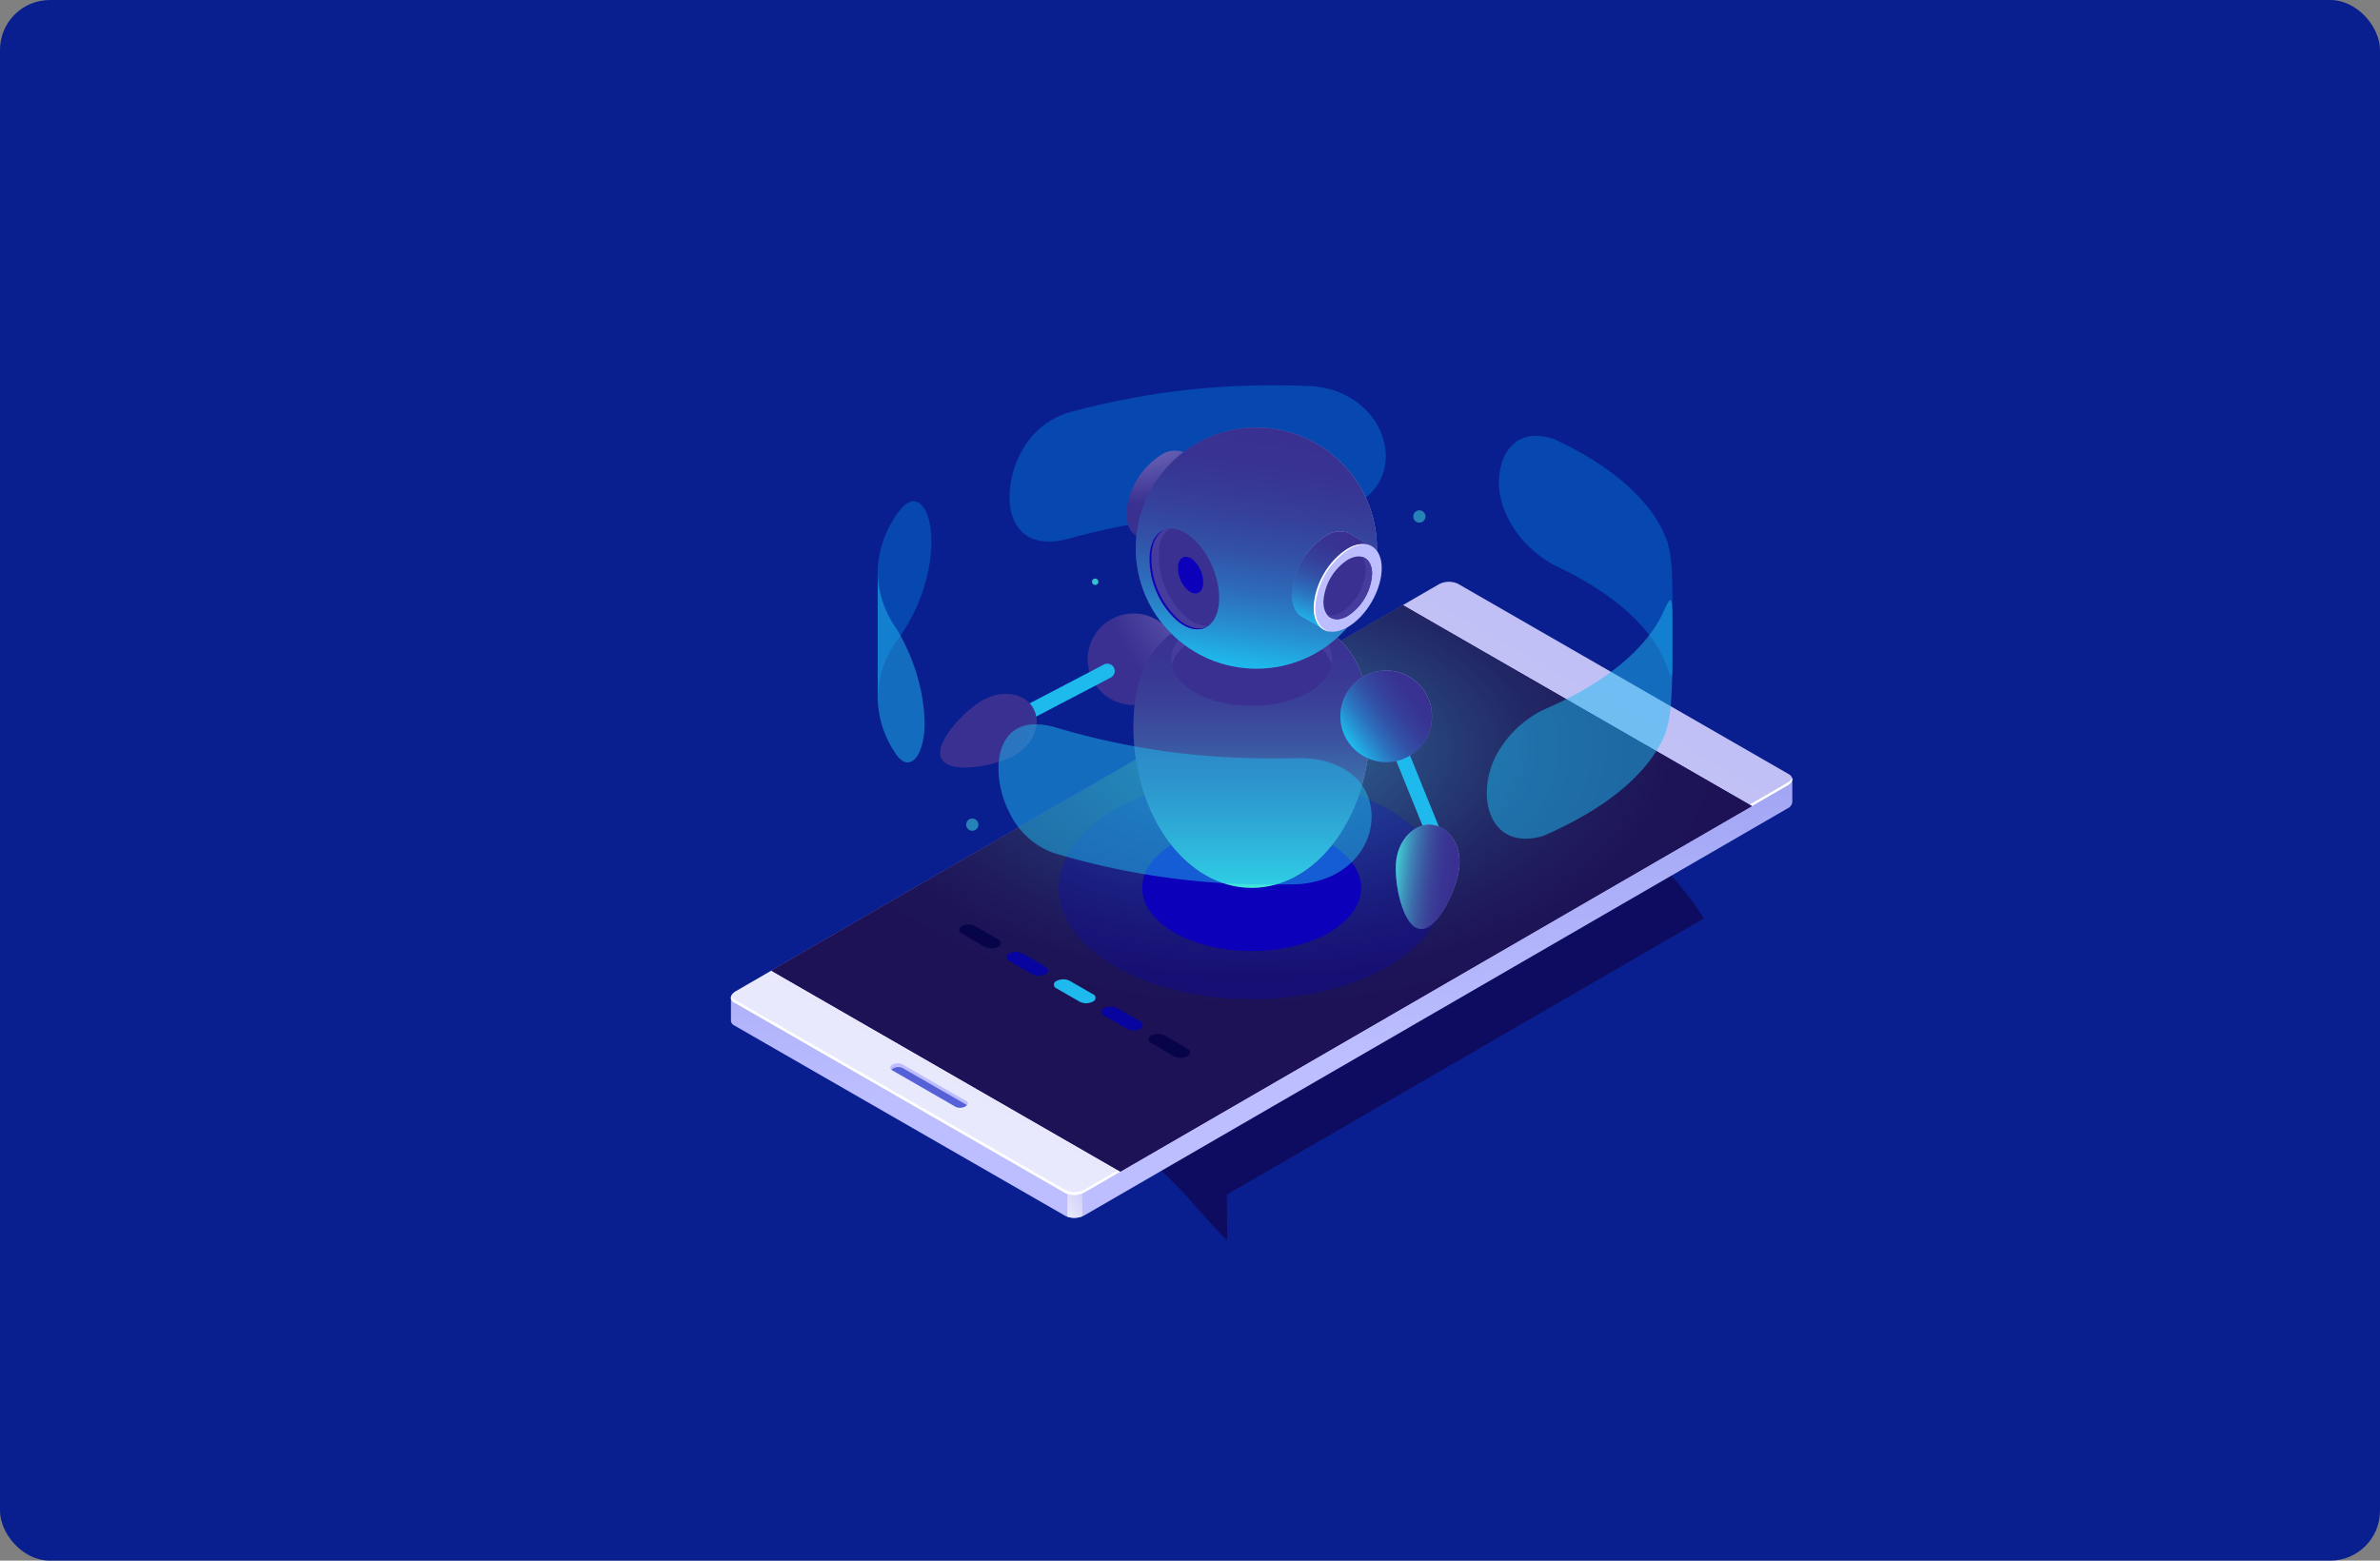 <svg xmlns="http://www.w3.org/2000/svg" xmlns:xlink="http://www.w3.org/1999/xlink" viewBox="0 0 477.5 313.17"><rect x="0" y="0" width="477.5" height="313.17" fill="#808080" stroke="none"/><defs><style>.cls-1{fill:none;}.cls-2{isolation:isolate;}.cls-3{clip-path:url(#clip-path);}.cls-4{mix-blend-mode:soft-light;}.cls-5{fill:#0a1f8f;}.cls-6{fill:#0f054c;opacity:0.7;}.cls-7{fill:url(#Áåçûìÿííûé_ãðàäèåíò_24);}.cls-8{fill:url(#Áåçûìÿííûé_ãðàäèåíò_3);}.cls-9{fill:url(#Áåçûìÿííûé_ãðàäèåíò_3-2);}.cls-10{fill:#fff;}.cls-11{fill:#24126a;}.cls-12,.cls-40,.cls-41{opacity:0.5;}.cls-12,.cls-25,.cls-33,.cls-37,.cls-39{mix-blend-mode:lighten;}.cls-12{fill:url(#Áåçûìÿííûé_ãðàäèåíò_23);}.cls-13{fill:#5761d7;}.cls-14{fill:#bcbeff;}.cls-15{opacity:0.11;}.cls-16{fill:#000047;}.cls-16,.cls-17{opacity:0.77;}.cls-17{fill:#0000b5;}.cls-18{fill:#1ebaed;}.cls-19{fill:#0000e8;opacity:0.2;}.cls-20{fill:#0d00ba;}.cls-21{opacity:0.3;}.cls-22{fill:#00a4ff;}.cls-23{fill:url(#Áåçûìÿííûé_ãðàäèåíò_16);}.cls-24{fill:url(#Áåçûìÿííûé_ãðàäèåíò_16-2);}.cls-26{fill:url(#Áåçûìÿííûé_ãðàäèåíò_12);}.cls-27{fill:#393091;}.cls-28{fill:#453c9e;}.cls-29{fill:url(#Áåçûìÿííûé_ãðàäèåíò_16-3);}.cls-30{fill:url(#Áåçûìÿííûé_ãðàäèåíò_16-4);}.cls-31{fill:url(#linear-gradient);}.cls-32{fill:url(#Áåçûìÿííûé_ãðàäèåíò_16-5);}.cls-33{fill:url(#linear-gradient-2);}.cls-34{fill:url(#Áåçûìÿííûé_ãðàäèåíò_16-6);}.cls-35{fill:url(#linear-gradient-3);}.cls-36{fill:url(#Áåçûìÿííûé_ãðàäèåíò_16-7);}.cls-37{fill:url(#Áåçûìÿííûé_ãðàäèåíò_12-2);}.cls-38{fill:url(#Áåçûìÿííûé_ãðàäèåíò_16-8);}.cls-39{fill:url(#Áåçûìÿííûé_ãðàäèåíò_12-3);}.cls-41,.cls-42{fill:#42e8e0;}.cls-42{opacity:0.8;}</style><clipPath id="clip-path"><polygon class="cls-1" points="-188.1 849.72 -1756.43 849.72 -1756.43 -29.47 -187.75 -29.47 -188.1 849.72"/></clipPath><linearGradient id="Áåçûìÿííûé_ãðàäèåíò_24" x1="-3343.63" y1="4134.47" x2="-3086.99" y2="4018.15" gradientTransform="matrix(0.5, 0.87, 0.87, -0.5, -1673.57, 4905.66)" gradientUnits="userSpaceOnUse"><stop offset="0" stop-color="#5761d7"/><stop offset="0.18" stop-color="#5c66d9"/><stop offset="0.39" stop-color="#6a73df"/><stop offset="0.61" stop-color="#8289e8"/><stop offset="0.85" stop-color="#a3a7f5"/><stop offset="1" stop-color="#bcbeff"/></linearGradient><linearGradient id="Áåçûìÿííûé_ãðàäèåíò_3" x1="1328.13" y1="3981.25" x2="1328.13" y2="3969.13" gradientTransform="translate(-2559.51 3374.9) rotate(-120.07)" gradientUnits="userSpaceOnUse"><stop offset="0" stop-color="#c0bff6"/><stop offset="0.29" stop-color="#c5c4f7"/><stop offset="0.64" stop-color="#d3d2f9"/><stop offset="1" stop-color="#e9e9fd"/></linearGradient><linearGradient id="Áåçûìÿííûé_ãðàäèåíò_3-2" x1="1778.08" y1="5117.53" x2="1778.08" y2="4972.26" gradientTransform="matrix(-0.87, -0.5, 1, -0.58, -3247.37, 3984)" xlink:href="#Áåçûìÿííûé_ãðàäèåíò_3"/><radialGradient id="Áåçûìÿííûé_ãðàäèåíò_23" cx="251.32" cy="6565.32" r="94.46" gradientTransform="translate(0 -3460.66) scale(1 0.55)" gradientUnits="userSpaceOnUse"><stop offset="0" stop-color="#42e8e0"/><stop offset="0.12" stop-color="#39bdc0"/><stop offset="0.28" stop-color="#2f899a"/><stop offset="0.45" stop-color="#265f7b"/><stop offset="0.6" stop-color="#1f3d62"/><stop offset="0.75" stop-color="#1a2550"/><stop offset="0.88" stop-color="#171746"/><stop offset="1" stop-color="#161242"/></radialGradient><radialGradient id="Áåçûìÿííûé_ãðàäèåíò_16" cx="-227.71" cy="-458.14" r="53.02" gradientTransform="translate(405.76 596.6) rotate(11.2)" gradientUnits="userSpaceOnUse"><stop offset="0" stop-color="#c0bff6"/><stop offset="1" stop-color="#393091"/></radialGradient><radialGradient id="Áåçûìÿííûé_ãðàäèåíò_16-2" cx="1192.63" cy="260.48" r="52.38" gradientTransform="translate(-662.87 -134.86) scale(0.78 1.06)" xlink:href="#Áåçûìÿííûé_ãðàäèåíò_16"/><linearGradient id="Áåçûìÿííûé_ãðàäèåíò_12" x1="1174.65" y1="295.53" x2="1174.65" y2="243.17" gradientTransform="translate(-662.87 -134.86) scale(0.78 1.06)" gradientUnits="userSpaceOnUse"><stop offset="0" stop-color="#42e8e0"/><stop offset="0" stop-color="#42e6df"/><stop offset="0.14" stop-color="#40b6cb"/><stop offset="0.27" stop-color="#3e8db9"/><stop offset="0.41" stop-color="#3c6baa"/><stop offset="0.55" stop-color="#3b519f"/><stop offset="0.69" stop-color="#3a3f97"/><stop offset="0.84" stop-color="#393493"/><stop offset="1" stop-color="#393091"/></linearGradient><radialGradient id="Áåçûìÿííûé_ãðàäèåíò_16-3" cx="227.25" cy="72.44" r="28.7" gradientTransform="matrix(1, 0, 0, 1, 0, 0)" xlink:href="#Áåçûìÿííûé_ãðàäèåíò_16"/><radialGradient id="Áåçûìÿííûé_ãðàäèåíò_16-4" cx="267.16" cy="106.4" r="40.88" gradientTransform="matrix(1, 0, 0, 1, 0, 0)" xlink:href="#Áåçûìÿííûé_ãðàäèåíò_16"/><linearGradient id="linear-gradient" x1="248.7" y1="133.94" x2="255.43" y2="86.03" gradientUnits="userSpaceOnUse"><stop offset="0" stop-color="#1ebaed"/><stop offset="0.02" stop-color="#1fb6ea"/><stop offset="0.17" stop-color="#278dcf"/><stop offset="0.32" stop-color="#2d6bb9"/><stop offset="0.48" stop-color="#3251a7"/><stop offset="0.65" stop-color="#363f9b"/><stop offset="0.81" stop-color="#383493"/><stop offset="1" stop-color="#393091"/></linearGradient><radialGradient id="Áåçûìÿííûé_ãðàäèåíò_16-5" cx="266.83" cy="105.97" r="19.42" gradientTransform="matrix(1, 0, 0, 1, 0, 0)" xlink:href="#Áåçûìÿííûé_ãðàäèåíò_16"/><linearGradient id="linear-gradient-2" x1="262.92" y1="125.37" x2="269.75" y2="106.63" xlink:href="#linear-gradient"/><radialGradient id="Áåçûìÿííûé_ãðàäèåíò_16-6" cx="-208.98" cy="-426.37" r="19.16" xlink:href="#Áåçûìÿííûé_ãðàäèåíò_16"/><linearGradient id="linear-gradient-3" x1="-219.4" y1="-412.69" x2="-206.91" y2="-426.17" gradientTransform="translate(405.76 596.6) rotate(11.2)" xlink:href="#linear-gradient"/><radialGradient id="Áåçûìÿííûé_ãðàäèåíò_16-7" cx="388.04" cy="-1896.33" r="17.75" gradientTransform="matrix(0.91, 0.11, -0.18, 1.5, -398.06, 2971.16)" xlink:href="#Áåçûìÿííûé_ãðàäèåíò_16"/><linearGradient id="Áåçûìÿííûé_ãðàäèåíò_12-2" x1="200.62" y1="164.7" x2="214.49" y2="164.7" gradientTransform="matrix(0.91, 0.11, -0.14, 1.14, 119.41, -34.34)" xlink:href="#Áåçûìÿííûé_ãðàäèåíò_12"/><radialGradient id="Áåçûìÿííûé_ãðàäèåíò_16-8" cx="-3077.07" cy="-3461.33" r="17.75" gradientTransform="matrix(0.44, 0.8, -1.33, 0.73, -3016.27, 5131.82)" xlink:href="#Áåçûìÿííûé_ãðàäèåíò_16"/><linearGradient id="Áåçûìÿííûé_ãðàäèåíò_12-3" x1="-3573.95" y1="-1037" x2="-3582.26" y2="-1025.9" gradientTransform="matrix(0.44, 0.8, -1.01, 0.55, 739.74, 3595.16)" xlink:href="#Áåçûìÿííûé_ãðàäèåíò_12"/></defs><g class="cls-2"><g id="Layer_1" data-name="Layer 1"><rect class="cls-5" width="477.5" height="313.17" rx="10"/><path class="cls-6" d="M246.23,248.87l-.09-9.15,95.73-55.42a63.65,63.65,0,0,0-4.82-6.59h0c-.29-.36-.59-.71-.9-1.06l-.09-.11-.86-1-.13-.15-.86-.93-.16-.17c-.29-.31-.58-.62-.88-.92l-.16-.16c-.31-.32-.64-.65-1-1a.94.94,0,0,0-.1-.1q-2.21-2.16-4.75-4.31l-.23-.19-1-.86-.35-.27c-.31-.26-.63-.51-1-.77l-.4-.32-.95-.72-.45-.34c-.31-.24-.64-.47-1-.71l-.46-.34-1-.71-.45-.33-1.1-.75-.4-.28-1.37-.91-.17-.11-1.63-1-.18-.11-1.44-.9-.52-.31-1.16-.69-.64-.37-1.09-.63-.7-.4-1.07-.6-.75-.4-1.08-.59-.77-.41-1.12-.58-.79-.4c-.39-.2-.78-.4-1.18-.59l-.76-.38c-.44-.22-.89-.44-1.35-.65l-.64-.31c-.68-.33-1.36-.64-2-1-.9-.42-1.79-.82-2.69-1.21l-.8-.35-1.89-.82-.87-.36-1.83-.75-.85-.33-1.85-.73-.78-.3c-.64-.24-1.29-.49-1.94-.72l-.66-.24-2.08-.74-.51-.18-2.27-.76-.31-.1-2.56-.82h0L171.59,202c6.64,2.89,14.15,5.67,22,8.94l.62.26,1.29.55.84.36,1.2.52,1,.42,1.15.52,1,.45,1.12.52,1.07.5,1.07.5,1.18.58,1,.47,2.08,1,.77.41,1.38.73.91.5,1.24.68,1,.54,1.19.7,1,.57,1.19.72.94.59c.41.25.82.51,1.22.78l.9.58,1.29.87.81.55,1.59,1.12.5.36,2,1.53.62.49c.47.37.95.74,1.42,1.13.26.21.52.42.77.64.42.34.84.69,1.25,1s.55.47.82.71L232,234l.82.75,1.16,1.1.8.78,1.18,1.18c.24.26.49.51.74.77q.63.66,1.26,1.35c.21.22.42.44.62.67.62.69,1.24,1.39,1.84,2.11C242.33,244.89,244.26,247,246.23,248.87Z"/><path class="cls-7" d="M146.65,200.17l0,4.66h0a1.13,1.13,0,0,0,.66.94L213.76,244a4.33,4.33,0,0,0,3.89-.17l141-81.62a1.6,1.6,0,0,0,.94-1.28h0l0-4.66-7.35,4.06L292.5,126a4.33,4.33,0,0,0-3.89.17l-135,78.15c.35-.38.6-.66.6-.68S146.65,200.17,146.65,200.17Z"/><path class="cls-8" d="M217.15,244.07l0-18.92-3-1.74,0,20.75A4.46,4.46,0,0,0,217.15,244.07Z"/><path class="cls-9" d="M292.48,117.13l66.42,38.23c1,.58.87,1.59-.28,2.25l-141,81.62a4.3,4.3,0,0,1-3.89.17l-66.41-38.24c-1-.57-.88-1.58.28-2.25l141-81.62A4.32,4.32,0,0,1,292.48,117.13Z"/><path class="cls-10" d="M213.74,239.4l-66.41-38.24a1,1,0,0,1-.6-1.32,1.27,1.27,0,0,0,.63.75l66.42,38.23a4.32,4.32,0,0,0,3.89-.16l141-81.62a1.9,1.9,0,0,0,.87-.93c.14.5-.17,1.07-.91,1.5l-141,81.62A4.3,4.3,0,0,1,213.74,239.4Z"/><polygon class="cls-11" points="281.44 121.43 351.47 161.75 224.78 235.09 154.76 194.77 281.44 121.43"/><polygon class="cls-11" points="281.44 121.43 351.47 161.75 224.78 235.09 154.76 194.77 281.44 121.43"/><polygon class="cls-12" points="281.44 121.43 351.47 161.75 224.78 235.09 154.76 194.77 281.44 121.43"/><path class="cls-13" d="M181,213.73,193.65,221c.37.22.59.46.35.75a1.18,1.18,0,0,1-.33.28h0a2.16,2.16,0,0,1-1.93.08l-12.8-7.37s-.09,0-.1-.07c-.11-.41-.07-.51.45-.81l.18,0A1.34,1.34,0,0,1,181,213.73Z"/><path class="cls-14" d="M178.84,214.67a1.14,1.14,0,0,1,.33-.27,2.13,2.13,0,0,1,1.93-.08l12.8,7.37.1.07a.52.52,0,0,0-.19-.84L181,213.55a2.16,2.16,0,0,0-1.93.08C178.55,213.94,178.47,214.38,178.84,214.67Z"/><path class="cls-16" d="M197.59,190,193,187.35a.8.8,0,0,1,0-1.52h0a2.92,2.92,0,0,1,2.64,0l4.59,2.65a.8.8,0,0,1,0,1.52h0A2.92,2.92,0,0,1,197.59,190Z"/><path class="cls-17" d="M207.09,195.49l-4.59-2.65a.81.81,0,0,1,0-1.53h0a2.92,2.92,0,0,1,2.64,0l4.59,2.66a.8.8,0,0,1,0,1.52h0A2.92,2.92,0,0,1,207.09,195.49Z"/><path class="cls-18" d="M216.6,201l-4.6-2.65a.8.8,0,0,1,0-1.52h0a2.92,2.92,0,0,1,2.64,0l4.59,2.65a.8.8,0,0,1,0,1.52h0A2.9,2.9,0,0,1,216.6,201Z"/><path class="cls-17" d="M226.1,206.46l-4.59-2.65a.8.8,0,0,1,0-1.52h0a2.9,2.9,0,0,1,2.63,0l4.6,2.65a.8.8,0,0,1,0,1.52h0A2.92,2.92,0,0,1,226.1,206.46Z"/><path class="cls-16" d="M235.6,212,231,209.3a.81.81,0,0,1,0-1.53h0a2.92,2.92,0,0,1,2.64,0l4.59,2.65a.81.81,0,0,1,0,1.53h0A2.92,2.92,0,0,1,235.6,212Z"/><ellipse class="cls-19" cx="251.12" cy="178.16" rx="38.71" ry="22.35"/><ellipse class="cls-20" cx="251.12" cy="178.16" rx="21.96" ry="12.68"/><g class="cls-21"><path class="cls-22" d="M300.89,99.08c.49,2.72,2.5,9.56,10.83,14.29,11.86,5.48,20.07,12.67,22.82,20.71.19.52.46,1.22.71,1.73.3-.49.3-.49.3-1.67V120.65c0-7.92-.45-9.66-1-11.87-2.75-8-11-15.23-22.82-20.71-9.46-3-11.74,5.81-10.83,11Z"/><path class="cls-22" d="M214,82.9a152.77,152.77,0,0,1,43.24-5.56c2.09,0,4.16.07,6.21.16,13.92,1.27,18.86,16,10.48,22.39-3.85,3-8.5,2.92-10.48,2.91s-4.12-.15-6.21-.16A152.77,152.77,0,0,0,214,108.2c-12.67,3.08-13.42-9.79-9-17.67a16,16,0,0,1,9-7.63Z"/><path class="cls-22" d="M176.09,140.07c.35-4,.62-7.17,4.7-12.7,8.61-12.7,6.87-27.46,2.12-26.78a4.72,4.72,0,0,0-2.12,1.48,21,21,0,0,0-4.69,12c0,.22,0,.44,0,.66v25.3Z"/></g><rect class="cls-18" x="281.36" y="142.82" width="2.96" height="25.24" transform="translate(-37.66 117.47) rotate(-22.04)"/><circle class="cls-23" cx="227.41" cy="132.29" r="9.19"/><path class="cls-24" d="M274.84,145.88c0,17.83-10.62,32.28-23.72,32.28s-23.71-14.45-23.71-32.28,10.62-23.17,23.71-23.17S274.84,128.05,274.84,145.88Z"/><g class="cls-25"><path class="cls-26" d="M274.84,145.88c0,17.83-10.62,32.28-23.72,32.28s-23.71-14.45-23.71-32.28,10.62-23.17,23.71-23.17S274.84,128.05,274.84,145.88Z"/></g><ellipse class="cls-27" cx="251.12" cy="132.29" rx="16.19" ry="9.34"/><path class="cls-28" d="M239.68,128.17c6.32-3.65,16.57-3.65,22.89,0,2.61,1.51,4.14,3.41,4.59,5.37.65-2.79-.88-5.71-4.59-7.86-6.32-3.65-16.57-3.65-22.89,0-3.71,2.15-5.24,5.07-4.59,7.86C235.54,131.58,237.07,129.68,239.68,128.17Z"/><path class="cls-29" d="M232.44,110.09l2.93-5a16.41,16.41,0,0,0,3.8-6.54l3-5.11-4.26-2.45a3.7,3.7,0,0,0-.43-.25h0a5,5,0,0,0-4.6.6A15.09,15.09,0,0,0,226,103.12c0,2.17.76,3.7,2,4.41h0Z"/><ellipse class="cls-14" cx="237.24" cy="101.71" rx="9.65" ry="5.57" transform="matrix(0.5, -0.87, 0.87, 0.5, 30.53, 256.3)"/><circle class="cls-30" cx="252.06" cy="109.99" r="24.19"/><g class="cls-25"><circle class="cls-31" cx="252.06" cy="109.99" r="24.19"/></g><path class="cls-32" d="M265.6,126.35l2.93-5a16.41,16.41,0,0,0,3.8-6.54l3-5.11L271,107.2a3.7,3.7,0,0,0-.43-.25h0a5,5,0,0,0-4.6.6,15.09,15.09,0,0,0-6.82,11.83c0,2.17.76,3.7,2,4.41h0Z"/><path class="cls-33" d="M265.6,126.35l2.93-5a16.41,16.41,0,0,0,3.8-6.54l3-5.11L271,107.2a3.7,3.7,0,0,0-.43-.25h0a5,5,0,0,0-4.6.6,15.09,15.09,0,0,0-6.82,11.83c0,2.17.76,3.7,2,4.41h0Z"/><ellipse class="cls-14" cx="270.4" cy="117.97" rx="9.65" ry="5.57" transform="translate(33.03 293.15) rotate(-60)"/><path class="cls-10" d="M263.88,122a15.1,15.1,0,0,1,6.83-11.82,5.82,5.82,0,0,1,3.56-.9,5.5,5.5,0,0,0-3.87.84,15.1,15.1,0,0,0-6.83,11.83c0,2.84,1.3,4.58,3.26,4.84C265.05,126.35,263.88,124.65,263.88,122Z"/><path class="cls-27" d="M275.28,115.15a10.81,10.81,0,0,1-4.88,8.45c-2.7,1.56-4.88.3-4.88-2.82a10.78,10.78,0,0,1,4.88-8.45C273.09,110.78,275.28,112,275.28,115.15Z"/><path class="cls-28" d="M273.2,111.74a4,4,0,0,1,.8,2.63,10.81,10.81,0,0,1-4.88,8.45,3.88,3.88,0,0,1-2.8.59c.87,1,2.37,1.18,4.08.19a10.81,10.81,0,0,0,4.88-8.45C275.28,113.24,274.45,112,273.2,111.74Z"/><ellipse class="cls-27" cx="237.62" cy="116.17" rx="6.14" ry="10.64" transform="translate(-26.4 100.24) rotate(-22.6)"/><path class="cls-20" d="M241.37,117.33c-.22,1.72-1.53,2.27-2.91,1.21a6,6,0,0,1-2.1-5.05c.22-1.73,1.53-2.27,2.91-1.21A6,6,0,0,1,241.37,117.33Z"/><path class="cls-28" d="M238.33,124.09a16.63,16.63,0,0,1-5.78-13.89,5.85,5.85,0,0,1,2-4.11c-2,.18-3.5,1.87-3.88,4.8a16.62,16.62,0,0,0,5.78,13.89c2.26,1.73,4.44,1.91,6,.78A6.05,6.05,0,0,1,238.33,124.09Z"/><path class="cls-20" d="M236.83,124.63a16.64,16.64,0,0,1-5.78-13.89c.28-2.2,1.21-3.7,2.49-4.39-1.45.6-2.51,2.16-2.82,4.54a16.62,16.62,0,0,0,5.78,13.89c2.05,1.57,4,1.85,5.52,1.06C240.57,126.43,238.73,126.08,236.83,124.63Z"/><path class="cls-34" d="M287.12,145.53a9.19,9.19,0,1,1-7.23-10.8A9.19,9.19,0,0,1,287.12,145.53Z"/><path class="cls-35" d="M287.12,145.53a9.19,9.19,0,1,1-7.23-10.8A9.19,9.19,0,0,1,287.12,145.53Z"/><path class="cls-36" d="M292.76,174.18c-.52,4.36-4.38,12.63-7.87,12.21s-5.29-9.36-4.77-13.72,3.78-7.57,7.26-7.15S293.28,169.81,292.76,174.18Z"/><path class="cls-37" d="M292.76,174.18c-.52,4.36-4.38,12.63-7.87,12.21s-5.29-9.36-4.77-13.72,3.78-7.57,7.26-7.15S293.28,169.81,292.76,174.18Z"/><path class="cls-18" d="M203.1,146.1a1.48,1.48,0,0,1-.68-2.79l19-9.93a1.48,1.48,0,1,1,1.37,2.62l-19,9.93A1.56,1.56,0,0,1,203.1,146.1Z"/><path class="cls-38" d="M203.44,151.6c-3.86,2.12-12.83,3.78-14.51.7s4.54-9.74,8.39-11.85,8.35-1.33,10,1.75S207.29,149.49,203.44,151.6Z"/><path class="cls-39" d="M203.44,151.6c-3.86,2.12-12.83,3.78-14.51.7s4.54-9.74,8.39-11.85,8.35-1.33,10,1.75S207.29,149.49,203.44,151.6Z"/><g class="cls-40"><path class="cls-18" d="M185.36,147.49c-.58,4.65-3,7.41-5.52,3.95a20.46,20.46,0,0,1-3.75-11.37v-25.3a20.16,20.16,0,0,0,3.75,11.37c5.35,8.85,6,17.58,5.52,21.35Z"/><path class="cls-18" d="M260.48,152.13q-3,.08-6.05.05a149.07,149.07,0,0,1-43-6.31c-12.28-3.28-13,9.58-8.74,17.52a15.65,15.65,0,0,0,8.74,7.78,149.06,149.06,0,0,0,43,6.32q3,0,6.05-.06c14.43-1.07,18.21-14.93,11.47-21.4-1.89-1.81-5.41-3.95-11.47-3.9Z"/><path class="cls-18" d="M335.54,132c-.07,11-.72,12.94-1.53,15.46-3.38,8-12.15,15-24.43,20.29-10.74,3.17-13.71-8-9.34-16.28a21.5,21.5,0,0,1,9.34-9c12.28-5.27,21.05-12.31,24.43-20.29a14.27,14.27,0,0,1,.93-1.72l.28,0c.2.58.29.83.32,3.81V132Z"/></g><circle class="cls-41" cx="284.77" cy="103.64" r="1.23"/><circle class="cls-41" cx="195.07" cy="165.48" r="1.23"/><path class="cls-42" d="M220.37,116.74a.64.64,0,1,1-.64-.64A.64.64,0,0,1,220.37,116.74Z"/></g></g></svg>